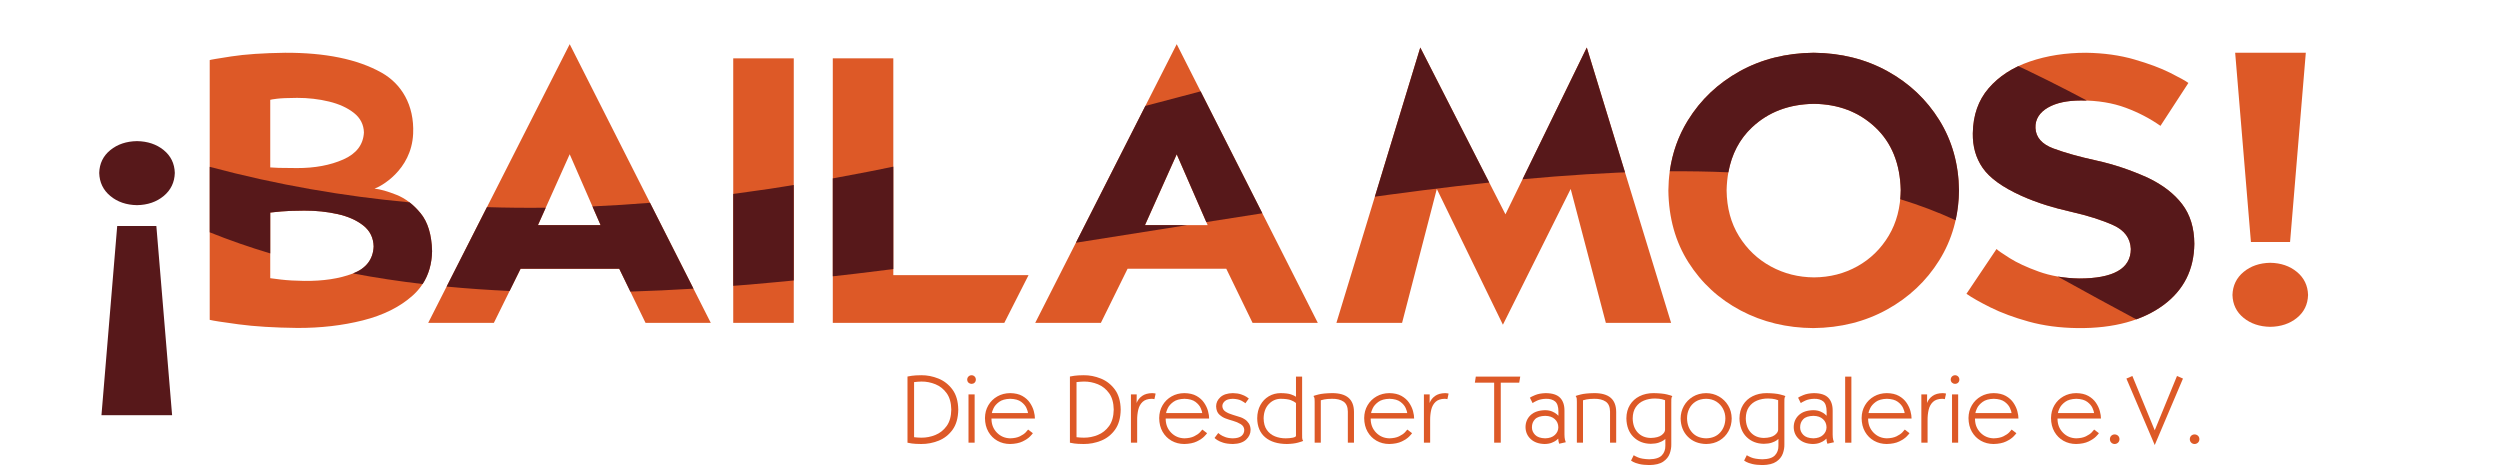 <?xml version="1.0" encoding="UTF-8" standalone="no"?><!DOCTYPE svg PUBLIC "-//W3C//DTD SVG 1.1//EN" "http://www.w3.org/Graphics/SVG/1.1/DTD/svg11.dtd"><svg width="100%" height="100%" viewBox="0 0 93992 17488" version="1.1" xmlns="http://www.w3.org/2000/svg" xmlns:xlink="http://www.w3.org/1999/xlink" xml:space="preserve" xmlns:serif="http://www.serif.com/" style="fill-rule:evenodd;clip-rule:evenodd;stroke-linejoin:round;stroke-miterlimit:2;"><g><path d="M7884.67,12025.3l-0,-9766.06c16.601,-11.502 285.807,-57.4 807.725,-137.804c521.918,-80.295 1197.16,-126.302 2025.72,-137.695c1506.62,-5.209 2719.4,237.955 3628.36,748.697c739.8,415.799 1234.59,1208.33 1186.63,2292.1c-61.523,1392.36 -1256.51,2007.49 -1452.47,2067.06c212.022,21.809 486.328,99.175 822.808,232.096c336.371,132.921 640.19,365.126 911.241,696.506c270.941,331.488 414.388,805.555 430.23,1422.63c-14.757,693.467 -261.177,1252.5 -739.366,1677.19c-478.19,424.696 -1099.72,733.181 -1864.8,925.672c-764.974,192.491 -1585.18,287.109 -2460.39,284.071c-870.117,-9.982 -1606.55,-55.23 -2209.42,-135.85c-602.864,-80.73 -964.951,-136.828 -1086.26,-168.62Zm3279.73,-8345.27c-352.647,2.279 -603.623,13.021 -753.037,32.227c-149.414,19.097 -233.073,32.877 -250.977,41.341l0,2541.01l316.732,16.819c116.536,4.883 345.594,7.378 687.282,7.704c669.597,1.736 1250.65,-106.12 1743.06,-323.785c492.296,-217.556 750.651,-555.663 774.848,-1014.21c-8.029,-298.177 -133.572,-543.402 -376.627,-735.676c-242.947,-192.166 -555.013,-334.636 -936.089,-427.301c-381.077,-92.664 -782.769,-138.671 -1205.19,-138.129Zm270.855,4237.85c-364.908,2.17 -651.041,12.478 -858.506,30.924c-207.465,18.446 -346.354,32.335 -416.341,41.667l-0,2468.97c13.238,4.232 146.05,21.159 398.437,50.781c252.279,29.622 544.488,46.549 876.41,50.781c715.495,7.921 1324.44,-84.093 1826.71,-275.824c502.279,-191.84 764.54,-530.708 786.784,-1016.6c-8.03,-327.583 -137.045,-590.603 -387.153,-789.063c-250.108,-198.567 -572.699,-342.122 -967.882,-430.881c-395.29,-88.758 -814.778,-132.269 -1258.46,-130.75Z" style="fill:#dd5927;"/><path d="M10160.4,9527.66c-776.232,-232.301 -1535.39,-495.943 -2275.77,-793.499l0,-2461.89c2540.68,679.412 5044.84,1108.07 7512.9,1336.06c146.713,113.993 285.757,251.287 417.105,411.871c270.942,331.488 414.388,805.555 430.23,1422.63c-10.111,475.125 -128.969,887.141 -356.609,1236.08c-886.699,-103.968 -1759.07,-235.663 -2615.16,-398.036c495.019,-192.582 753.569,-530.018 775.648,-1012.31c-8.03,-327.583 -137.045,-590.603 -387.153,-789.063c-250.108,-198.567 -572.699,-342.122 -967.882,-430.881c-395.29,-88.758 -814.778,-132.269 -1258.46,-130.75c-364.908,2.17 -651.041,12.478 -858.506,30.924c-207.465,18.446 -346.354,32.335 -416.341,41.667l-0,1537.19Z" style="fill:#57181a;"/><path d="M16099,12138.5l5319.98,-10477.6l5303.93,10477.6l-2452.91,-0l-987.521,-2034.18l-3711.26,-0l-1003.47,2034.18l-2468.75,-0Zm6482.57,-3673.83l-1162.65,-2665.36l-1194.66,2665.36l2357.31,-0Z" style="fill:#dd5927;"/><path d="M22274.4,7760.38c724.38,-31.847 1445.51,-77.672 2163.41,-136.099l1634.4,3228.68c-796.216,48.727 -1587.54,85.917 -2372.87,109.913l-416.811,-858.581l-3711.26,-0l-411.988,835.158c-798.769,-35.936 -1588.49,-90.147 -2367.87,-164.575l1516.71,-2987.14c739.925,23.395 1476.55,30.152 2209.87,21.669l-293.687,655.235l2357.31,-0l-307.204,-704.261Z" style="fill:#57181a;"/><g><path d="M27567.2,2194.02l2275.72,0l0,9944.44l-2275.72,-0l-0,-9944.44Z" style="fill:#dd5927;"/></g><g><g><clipPath id="_clip1"><path d="M27567.2,2193.91l2275.72,-0l-0,9944.44l-2275.72,0l0,-9944.44Z"/></clipPath><g clip-path="url(#_clip1)"><path d="M74608.1,8839.75c-16413.6,-9403.53 -57438.1,13155.7 -74608.2,-5480.25c29682.8,14103 54604.3,-10663.5 75402.7,-1097.98c16909.9,7777.23 31944.5,25334.8 -794.596,6578.23" style="fill:#57181a;fill-rule:nonzero;"/></g></g></g><g><path d="M31310.2,2193.91l0,9944.55l6448.78,-0l910.807,-1793.94l-5083.98,-0l-0,-8150.6l-2275.61,-0" style="fill:#dd5927;fill-rule:nonzero;"/></g><g><g><clipPath id="_clip2"><path d="M31310.2,2193.91l-0,9944.55l6448.78,-0l910.807,-1793.94l-5083.98,-0l-0,-8150.6l-2275.61,-0Z"/></clipPath><g clip-path="url(#_clip2)"><path d="M74608.1,8839.75c-16413.6,-9403.53 -57438.1,13155.7 -74608.2,-5480.25c29682.8,14103 54604.3,-10663.5 75402.7,-1097.98c16909.9,7777.23 31944.5,25334.8 -794.596,6578.23" style="fill:#57181a;fill-rule:nonzero;"/></g></g></g><path d="M38921,12138.5l5319.98,-10477.6l5304.14,10477.6l-2452.91,-0l-987.63,-2034.18l-3711.15,-0l-1003.58,2034.18l-2468.86,-0Zm6482.74,-3673.83l-1162.76,-2665.36l-1194.55,2665.36l2357.31,-0Z" style="fill:#dd5927;"/><path d="M44627,8464.64c-1383.82,220.065 -2777.84,443.308 -4176.51,661.376l2611.4,-5143.11c695.804,-183.057 1388.13,-366.339 2077.01,-548.236l2320.65,4584.14c-698.647,108.214 -1400.95,218.753 -2106.16,330.506l-1112.45,-2550.03l-1194.55,2665.36l1580.62,-0Z" style="fill:#57181a;"/><g><path d="M56600,8057.95l-3201.6,-6270.83l-3153.75,10351.8l2468.86,-0l1306.1,-5034.94l2484.81,5104.6l2548.39,-5104.6l1322.05,5034.94l2453.01,-0l-3169.7,-10351.8l-3058.16,6270.83" style="fill:#dd5927;fill-rule:nonzero;"/></g><g><g><clipPath id="_clip3"><path d="M56599.9,8057.95l-3201.6,-6270.83l-3153.75,10351.8l2468.86,-0l1306.1,-5034.94l2484.81,5104.6l2548.39,-5104.6l1322.05,5034.94l2453.01,-0l-3169.7,-10351.8l-3058.16,6270.83Z"/></clipPath><g clip-path="url(#_clip3)"><path d="M74608.1,8839.75c-16413.6,-9403.53 -57438.1,13155.7 -74608.2,-5480.25c29682.8,14103 54604.3,-10663.5 75402.7,-1097.98c16909.9,7777.23 31944.5,25334.8 -794.596,6578.23" style="fill:#57181a;fill-rule:nonzero;"/></g></g></g><path d="M68188.3,1983.52c1028.86,9.874 1953.34,240.885 2773.65,693.25c820.204,452.257 1470.59,1066.73 1951.5,1843.32c480.903,776.583 726.671,1656.36 737.63,2639.1c-11.393,978.299 -259.548,1855.9 -744.682,2632.81c-485.026,776.909 -1139,1392.36 -1961.81,1846.46c-822.808,454.21 -1746.42,686.306 -2770.94,696.397c-996.636,-7.053 -1904.73,-226.671 -2724.5,-658.962c-819.661,-432.292 -1475.48,-1035.37 -1967.23,-1809.03c-491.753,-773.763 -743.923,-1676.32 -756.51,-2707.68c10.634,-978.406 255.425,-1856.01 734.266,-2632.81c479.058,-776.909 1128.47,-1392.47 1948.35,-1846.57c819.987,-454.102 1746.74,-686.198 2780.27,-696.289Zm-3273.46,5175.67c8.463,658.746 163.736,1232.42 466.037,1720.7c302.3,488.389 701.171,867.621 1196.61,1137.69c495.442,270.073 1037.33,407.118 1625.33,411.132c596.788,-4.448 1140.41,-143.771 1630.64,-417.86c490.343,-274.197 882.378,-656.683 1176.11,-1147.57c293.836,-490.885 444.444,-1063.58 451.931,-1718.21c-23.438,-994.466 -341.905,-1780.27 -955.295,-2357.42c-613.498,-577.04 -1381.29,-871.745 -2303.38,-884.006c-942.491,11.936 -1720.7,307.183 -2334.42,885.742c-613.715,578.558 -931.532,1368.49 -953.558,2369.79Z" style="fill:#dd5927;"/><path d="M64981.2,6478.59c-718.612,-31.61 -1453.53,-43.633 -2203.3,-38.279c96.097,-694.464 323.392,-1332.44 681.84,-1913.93c479.058,-776.909 1128.47,-1392.47 1948.35,-1846.57c819.986,-454.102 1746.74,-686.198 2780.27,-696.289c1028.86,9.874 1953.34,240.885 2773.65,693.25c820.204,452.257 1470.59,1066.73 1951.5,1843.32c480.902,776.583 726.671,1656.36 737.63,2639.1c-4.541,389.898 -46.689,763.802 -126.458,1121.71c-660.724,-305.832 -1355.28,-568.034 -2081.04,-790.584c10.605,-112.429 16.58,-227.506 17.927,-345.233c-23.438,-994.466 -341.905,-1780.27 -955.295,-2357.42c-613.498,-577.04 -1381.29,-871.745 -2303.38,-884.006c-942.491,11.936 -1720.7,307.183 -2334.42,885.742c-467.29,440.522 -763.034,1003.59 -887.278,1689.19Z" style="fill:#57181a;"/><g><path d="M78438.9,1983.52c-775.065,-0.543 -1483.72,109.483 -2126.19,330.186c-642.469,220.595 -1157.44,555.013 -1545.03,1003.15c-387.479,448.242 -586.372,1013.35 -596.571,1695.42c-7.27,487.196 109.483,919.704 370.008,1297.96c260.634,378.255 742.079,726.78 1444.23,1045.36c619.357,281.033 1255.75,464.626 1884.22,607.53c628.364,143.012 1155.06,310.221 1579.86,501.519c424.913,191.406 645.833,490.56 662.868,897.569c-1.41,371.528 -166.015,649.305 -494.14,833.225c-328.016,183.81 -811.415,275.607 -1450.19,275.39c-562.391,-11.393 -1068.14,-97.873 -1517.04,-259.44c-448.784,-161.458 -812.716,-330.078 -1091.69,-505.642c-278.862,-175.564 -444.444,-290.039 -496.961,-343.533l-1130.1,1683.27c205.078,143.88 507.704,315.538 907.986,514.973c400.174,199.328 877.495,376.194 1431.75,530.382c554.361,154.297 1165.04,235.569 1832.36,244.032c1388.78,17.47 2465.93,-299.913 3231.12,-863.823c765.191,-564.019 1153.32,-1332.46 1164.06,-2305.23c-3.255,-597.331 -155.707,-1093.64 -457.465,-1489.15c-301.758,-395.616 -732.747,-727.105 -1292.97,-994.574c-643.989,-289.931 -1287.33,-505.209 -1930.23,-646.051c-642.904,-140.733 -1181.21,-291.558 -1615.34,-452.582c-433.919,-161.024 -659.613,-416.992 -676.866,-767.686c-16.71,-337.565 163.954,-595.16 470.052,-771.81c306.098,-176.54 717.773,-265.408 1235.13,-266.601c645.725,-1.411 1206.81,96.245 1682.94,271.918c476.237,175.673 913.52,403.103 1311.74,682.292l1050.24,-1612.85c-101.237,-75.846 -330.187,-203.016 -686.741,-381.51c-356.553,-178.603 -806.097,-346.246 -1348.63,-502.93c-542.534,-156.792 -1143.34,-240.343 -1802.41,-250.759" style="fill:#dd5927;fill-rule:nonzero;"/></g><g><g><clipPath id="_clip4"><path d="M78438.9,1983.52c-775.065,-0.543 -1483.72,109.483 -2126.19,330.186c-642.47,220.595 -1157.44,555.013 -1545.03,1003.15c-387.478,448.242 -586.372,1013.35 -596.571,1695.42c-7.27,487.196 109.483,919.704 370.008,1297.96c260.634,378.255 742.079,726.78 1444.23,1045.36c619.358,281.033 1255.75,464.626 1884.22,607.53c628.363,143.012 1155.06,310.221 1579.86,501.519c424.913,191.406 645.833,490.56 662.869,897.569c-1.411,371.528 -166.016,649.305 -494.141,833.225c-328.016,183.81 -811.414,275.607 -1450.19,275.39c-562.392,-11.393 -1068.14,-97.873 -1517.04,-259.44c-448.785,-161.458 -812.717,-330.078 -1091.69,-505.642c-278.863,-175.564 -444.445,-290.039 -496.962,-343.533l-1130.1,1683.27c205.078,143.88 507.703,315.538 907.985,514.973c400.174,199.328 877.496,376.194 1431.75,530.382c554.362,154.297 1165.04,235.569 1832.36,244.032c1388.78,17.47 2465.93,-299.913 3231.12,-863.823c765.191,-564.019 1153.32,-1332.46 1164.06,-2305.23c-3.256,-597.331 -155.708,-1093.64 -457.466,-1489.15c-301.757,-395.616 -732.747,-727.105 -1292.97,-994.574c-643.988,-289.931 -1287.33,-505.209 -1930.23,-646.051c-642.903,-140.733 -1181.21,-291.558 -1615.34,-452.582c-433.919,-161.024 -659.614,-416.992 -676.866,-767.686c-16.71,-337.565 163.954,-595.16 470.052,-771.81c306.098,-176.54 717.773,-265.408 1235.13,-266.601c645.724,-1.411 1206.81,96.245 1682.94,271.918c476.236,175.673 913.519,403.103 1311.74,682.292l1050.24,-1612.85c-101.237,-75.846 -330.187,-203.016 -686.74,-381.51c-356.554,-178.603 -806.098,-346.246 -1348.63,-502.93c-542.534,-156.792 -1143.34,-240.343 -1802.41,-250.759Z"/></clipPath><g clip-path="url(#_clip4)"><path d="M74608.1,8839.75c-16413.6,-9403.53 -57438.1,13155.7 -74608.2,-5480.25c29682.8,14103 54604.3,-10663.5 75402.7,-1097.98c16909.9,7777.23 31944.5,25334.8 -794.596,6578.23" style="fill:#57181a;fill-rule:nonzero;"/></g></g></g><g><path d="M84035.2,1983l592.331,7114.6l1471.66,0.077l591.967,-7114.77l-2655.96,0.092" style="fill:#dd5927;fill-rule:nonzero;"/></g><g><path d="M83933.7,11090.9c10.634,355.252 150.174,641.927 418.837,860.026c268.663,218.207 602.756,330.295 1002.39,336.588c399.631,-6.293 733.724,-118.381 1002.28,-336.588c268.555,-218.099 408.095,-504.774 418.62,-860.026c-10.525,-355.686 -150.065,-644.748 -418.62,-867.079c-268.554,-222.222 -602.647,-336.805 -1002.28,-343.641c-399.631,6.836 -733.724,121.419 -1002.39,343.641c-268.663,222.331 -408.203,511.393 -418.837,867.079" style="fill:#dd5927;fill-rule:nonzero;"/></g><g><path d="M6470.61,15610.4l-592.233,-7114.72l-1471.65,0.009l-591.967,7114.75l2655.85,-0.043" style="fill:#57181a;fill-rule:nonzero;"/></g><g><path d="M6572.21,6502.4c-10.633,-355.251 -150.282,-641.818 -418.945,-859.917c-268.554,-218.207 -602.756,-330.295 -1002.39,-336.588c-399.522,6.293 -733.615,118.381 -1002.17,336.588c-268.555,218.099 -408.095,504.666 -418.62,859.917c10.525,355.903 150.065,644.857 418.62,867.187c268.554,222.222 602.647,336.806 1002.17,343.642c399.631,-6.836 733.833,-121.42 1002.39,-343.642c268.663,-222.33 408.312,-511.284 418.945,-867.187" style="fill:#57181a;fill-rule:nonzero;"/></g><g><path d="M34636.8,16692.9c222.439,1.736 439.236,-39.388 650.39,-123.372c211.155,-83.876 386.176,-220.703 524.957,-410.59c138.672,-189.887 210.612,-442.817 215.711,-758.897c-5.425,-313.911 -78.559,-565.864 -219.509,-755.751c-140.95,-189.996 -316.84,-327.365 -527.886,-412.218c-211.046,-84.852 -424.479,-126.519 -640.191,-124.891c-154.622,1.302 -273.654,8.246 -356.879,20.508c-83.225,12.369 -138.129,21.809 -164.93,28.428l-0,2487.85c30.49,8.138 84.96,18.012 163.194,29.731c78.233,11.61 196.614,18.012 355.143,19.205Zm1128.69,-1292.86c-4.232,256.835 -62.392,462.781 -174.696,617.838c-112.414,154.948 -253.798,266.818 -424.045,335.829c-170.356,68.902 -344.727,102.647 -523.004,101.345c-47.2,-0.108 -93.858,-1.627 -139.756,-4.774c-45.899,-3.147 -91.58,-7.379 -137.153,-12.804l-0,-2071.4c47.2,-5.534 93.858,-10.308 140.191,-14.431c46.332,-4.232 93.099,-6.402 140.299,-6.619c179.362,-1.302 353.841,32.769 523.546,102.105c169.705,69.444 310.221,181.64 421.549,336.697c111.328,154.948 168.945,360.46 173.069,616.211" style="fill:#dd5927;"/></g><g><path d="M36412.5,14828.8l0,1815.1l230.903,0l-0,-1815.1l-230.903,-0Zm-49.045,-557.075c1.628,49.479 18.555,88.65 50.781,117.188c32.227,28.537 70.204,43.185 113.716,43.728c43.511,-0.543 80.729,-15.191 111.979,-43.728c31.141,-28.538 47.526,-67.709 48.936,-117.188c-1.085,-48.285 -17.035,-87.456 -47.634,-117.73c-30.599,-30.273 -68.251,-45.79 -113.281,-46.766c-45.139,0.976 -83.442,16.493 -115.018,46.766c-31.575,30.274 -48.068,69.445 -49.479,117.73" style="fill:#dd5927;"/></g><g><path d="M37977.3,14780.1c-177.192,1.519 -336.697,42.318 -478.841,122.721c-142.036,80.187 -254.774,190.647 -338.542,331.272c-83.659,140.625 -126.41,302.192 -128.363,484.7c1.953,197.483 44.704,368.924 128.363,514.323c83.551,145.508 196.072,258.246 337.565,338.216c141.602,79.97 300.347,120.551 476.346,121.636c192.057,-4.232 349.609,-36.241 472.547,-95.92c123.047,-59.787 215.603,-121.853 277.886,-186.198c62.283,-64.453 98.199,-105.794 108.073,-124.132l-178.711,-136.718c-11.067,18.446 -41.449,53.711 -91.254,105.794c-49.696,52.083 -122.504,101.562 -218.207,148.546c-95.595,46.983 -217.882,72.048 -366.862,75.304c-196.289,-5.317 -360.894,-75.304 -493.707,-209.961c-132.704,-134.657 -201.822,-301.866 -207.139,-501.845l-0,-31.575l1633.03,-0c0.868,-79.536 -12.913,-172.635 -41.667,-279.297c-28.754,-106.662 -77.8,-211.48 -147.135,-314.344c-69.336,-102.865 -164.605,-188.26 -285.699,-256.511c-121.202,-68.142 -273.763,-103.515 -457.682,-106.011Zm672.851,749.891l-1359.7,0c2.93,-38.628 24.414,-100.152 64.562,-184.353c40.039,-84.201 109.592,-162.869 208.55,-235.785c98.958,-72.917 237.956,-111.763 417.209,-116.428c180.121,4.557 317.925,42.86 413.411,114.908c95.486,72.049 161.35,150.066 197.7,234.158c36.241,84.202 55.664,146.593 58.268,187.5" style="fill:#dd5927;"/></g><g><path d="M40743.7,16692.9c222.33,1.736 439.236,-39.388 650.39,-123.372c211.263,-83.876 386.176,-220.703 524.956,-410.59c138.781,-189.887 210.612,-442.817 215.712,-758.897c-5.425,-313.911 -78.667,-565.864 -219.509,-755.751c-140.951,-189.996 -316.84,-327.365 -527.886,-412.218c-211.046,-84.852 -424.371,-126.519 -640.191,-124.891c-154.731,1.302 -273.654,8.246 -356.879,20.508c-83.225,12.369 -138.13,21.809 -164.822,28.428l-0,2487.85c30.49,8.138 84.744,18.012 163.086,29.731c78.233,11.61 196.614,18.012 355.143,19.205Zm1128.69,-1292.86c-4.123,256.835 -62.391,462.781 -174.696,617.838c-112.304,154.948 -253.689,266.818 -424.045,335.829c-170.355,68.902 -344.726,102.647 -523.003,101.345c-47.2,-0.108 -93.858,-1.627 -139.757,-4.774c-45.898,-3.147 -91.58,-7.379 -137.152,-12.804l-0,-2071.4c47.2,-5.534 93.967,-10.308 140.19,-14.431c46.333,-4.232 93.099,-6.402 140.191,-6.619c179.362,-1.302 353.95,32.769 523.655,102.105c169.813,69.444 310.221,181.64 421.549,336.697c111.328,154.948 169.054,360.46 173.068,616.211" style="fill:#dd5927;"/></g><g><path d="M42519.5,14829l0,1814.89l234.267,0l-0,-840.82c-1.628,-142.361 11.827,-274.739 40.69,-396.918c28.754,-122.07 83.008,-220.92 162.869,-296.332c79.752,-75.413 195.312,-114.258 346.679,-116.428c15.842,0.108 32.227,1.519 48.937,4.34c16.819,2.713 33.203,5.968 49.154,9.657l45.572,-209.852c-9.006,-2.279 -24.305,-5.643 -46.006,-10.091c-21.702,-4.449 -48.503,-6.945 -80.187,-7.379c-158.746,2.279 -286.241,37.869 -382.378,106.662c-96.137,68.794 -164.931,156.901 -206.272,264.323l3.472,-322.048l-216.797,-0" style="fill:#dd5927;fill-rule:nonzero;"/></g><g><path d="M44527.3,14780.1c-177.083,1.519 -336.697,42.318 -478.732,122.721c-142.036,80.187 -254.883,190.647 -338.542,331.272c-83.658,140.625 -126.41,302.192 -128.472,484.7c2.062,197.483 44.814,368.924 128.364,514.323c83.55,145.508 196.072,258.246 337.565,338.216c141.601,79.97 300.347,120.551 476.345,121.636c192.057,-4.232 349.609,-36.241 472.548,-95.92c123.047,-59.787 215.603,-121.853 277.886,-186.198c62.283,-64.453 98.307,-105.794 108.181,-124.132l-178.711,-136.718c-11.176,18.446 -41.558,53.711 -91.362,105.794c-49.697,52.083 -122.396,101.562 -218.099,148.546c-95.703,46.983 -217.991,72.048 -366.971,75.304c-196.289,-5.317 -360.785,-75.304 -493.598,-209.961c-132.812,-134.657 -201.822,-301.866 -207.139,-501.845l-0,-31.575l1632.92,-0c0.977,-79.536 -12.912,-172.635 -41.666,-279.297c-28.646,-106.662 -77.691,-211.48 -147.136,-314.344c-69.336,-102.865 -164.605,-188.26 -285.699,-256.511c-121.202,-68.142 -273.762,-103.515 -457.682,-106.011Zm672.852,749.891l-1359.59,0c2.821,-38.628 24.306,-100.152 64.453,-184.353c40.148,-84.201 109.701,-162.869 208.551,-235.785c98.958,-72.917 238.064,-111.763 417.317,-116.428c180.122,4.557 317.925,42.86 413.411,114.908c95.486,72.049 161.35,150.066 197.591,234.158c36.35,84.202 55.773,146.593 58.269,187.5" style="fill:#dd5927;"/></g><g><path d="M46349.3,14780.1c-205.621,4.666 -361.437,55.556 -467.448,152.669c-105.903,97.005 -159.18,211.914 -159.722,344.51c5.534,139.323 46.224,242.838 122.07,310.655c75.846,67.925 154.297,116.211 235.026,145.074c75.955,28.754 168.294,58.485 276.909,89.084c108.507,30.599 205.187,71.723 290.039,123.264c84.853,51.649 129.666,123.481 134.332,215.277c1.085,91.472 -32.661,167.101 -101.237,226.563c-68.685,59.462 -178.602,90.278 -329.969,92.448c-110.135,-2.062 -204.644,-17.795 -283.529,-47.092c-78.993,-29.406 -140.733,-59.896 -185.33,-91.58c-44.596,-31.684 -70.638,-52.083 -77.799,-61.09l-139.974,185.764c15.733,17.144 49.913,43.512 102.647,79.102c52.735,35.699 127.496,68.793 224.176,99.392c96.679,30.599 218.967,46.875 366.753,48.828c217.773,-5.317 382.487,-60.33 494.14,-164.93c111.546,-104.709 167.535,-227.105 167.969,-367.405c-2.279,-97.656 -24.631,-178.493 -67.166,-242.513c-42.426,-64.019 -91.797,-114.257 -148.003,-150.607c-56.207,-36.35 -105.794,-61.849 -148.98,-76.606c-93.533,-32.118 -193.793,-63.585 -300.781,-94.184c-106.988,-30.707 -199.002,-70.638 -275.933,-120.009c-77.04,-49.37 -117.296,-118.164 -120.985,-206.38c-1.303,-66.731 28.537,-128.689 89.843,-185.872c61.307,-57.075 162.218,-87.457 302.952,-91.037c141.927,5.425 252.387,30.382 331.271,74.869c78.885,44.488 126.194,75.63 141.927,93.316l129.34,-178.711c-10.525,-10.199 -40.039,-31.358 -88.324,-63.476c-48.503,-32.118 -115.56,-62.826 -201.389,-92.231c-85.829,-29.405 -190.104,-45.139 -312.825,-47.092" style="fill:#dd5927;fill-rule:nonzero;"/></g><g><path d="M48724.8,14159.7l-0,756.619c-43.186,-30.057 -106.662,-59.896 -190.647,-89.084c-83.876,-29.297 -213.216,-45.031 -387.803,-47.201c-163.086,1.085 -310.873,40.473 -442.926,118.273c-132.161,77.691 -237.521,187.174 -315.972,328.45c-78.45,141.167 -118.489,307.617 -120.442,499.132c3.363,310.221 103.407,548.502 299.804,714.843c196.615,166.341 469.184,250.434 817.925,252.17c169.38,-3.906 309.028,-21.376 419.054,-52.409c110.134,-31.141 173.502,-52.083 190.43,-63.042c-12.696,-24.523 -21.702,-42.969 -27.236,-55.556c-5.425,-12.478 -8.789,-32.552 -9.982,-60.329c-1.085,-27.67 -1.628,-76.606 -1.411,-146.702l0,-2155.16l-230.794,0Zm-0,2228.73c-5.1,29.839 -47.526,52.517 -127.062,67.925c-79.644,15.408 -165.907,23.112 -258.572,23.221c-143.771,0.759 -278.428,-23.872 -403.862,-73.894c-125.543,-50.021 -227.431,-130.533 -305.881,-241.319c-78.234,-110.785 -118.707,-256.944 -121.094,-438.476c5.534,-225.261 69.878,-402.995 193.251,-533.203c123.372,-130.208 272.786,-196.723 448.35,-199.327c173.937,1.953 301.758,18.988 383.355,51.215c81.597,32.226 145.399,67.708 191.515,106.445l-0,1237.41" style="fill:#dd5927;"/></g><g><path d="M50905.5,15494.6c0.326,-239.8 -67.708,-418.945 -203.884,-537.326c-136.393,-118.381 -342.773,-177.517 -619.466,-177.192c-225.911,4.015 -397.027,21.267 -513.238,51.541c-116.319,30.273 -178.711,49.262 -187.283,56.857c11.502,20.291 20.725,36.35 27.344,48.069c6.619,11.61 11.393,29.731 14.106,54.253c2.821,24.632 4.123,66.298 4.015,125.217l-0,1527.89l230.903,0l-0,-1594.51c15.733,-6.944 58.81,-17.578 129.231,-31.901c70.53,-14.431 168.837,-22.461 294.922,-24.088c178.06,-2.496 320.638,32.226 427.734,104.275c107.097,71.94 162.001,196.18 164.714,372.395l-0,1173.83l230.902,0l0,-1149.31" style="fill:#dd5927;fill-rule:nonzero;"/></g><g><path d="M52234.6,14780.1c-177.192,1.519 -336.806,42.318 -478.841,122.721c-142.036,80.187 -254.883,190.647 -338.542,331.272c-83.658,140.625 -126.41,302.192 -128.363,484.7c1.953,197.483 44.705,368.924 128.255,514.323c83.55,145.508 196.072,258.246 337.673,338.216c141.493,79.97 300.239,120.551 476.237,121.636c192.057,-4.232 349.609,-36.241 472.656,-95.92c122.938,-59.787 215.495,-121.853 277.778,-186.198c62.283,-64.453 98.307,-105.794 108.181,-124.132l-178.711,-136.718c-11.067,18.446 -41.449,53.711 -91.254,105.794c-49.696,52.083 -122.504,101.562 -218.099,148.546c-95.811,46.983 -218.099,72.048 -366.97,75.304c-196.289,-5.317 -360.894,-75.304 -493.707,-209.961c-132.812,-134.657 -201.822,-301.866 -207.139,-501.845l-0,-31.575l1632.92,-0c0.977,-79.536 -12.912,-172.635 -41.667,-279.297c-28.645,-106.662 -77.69,-211.48 -147.026,-314.344c-69.445,-102.865 -164.714,-188.26 -285.808,-256.511c-121.093,-68.142 -273.654,-103.515 -457.573,-106.011Zm672.851,749.891l-1359.7,0c2.821,-38.628 24.414,-100.152 64.453,-184.353c40.148,-84.201 109.701,-162.869 208.659,-235.785c98.85,-72.917 237.956,-111.763 417.209,-116.428c180.121,4.557 317.925,42.86 413.411,114.908c95.486,72.049 161.35,150.066 197.7,234.158c36.241,84.202 55.664,146.593 58.268,187.5" style="fill:#dd5927;"/></g><g><path d="M53534.4,14829l-0,1814.89l234.483,0l0,-840.82c-1.736,-142.361 11.827,-274.739 40.582,-396.918c28.754,-122.07 83.116,-220.92 162.868,-296.332c79.753,-75.413 195.313,-114.258 346.68,-116.428c15.951,0.108 32.335,1.519 49.045,4.34c16.819,2.713 33.095,5.968 49.045,9.657l45.573,-209.852c-9.006,-2.279 -24.305,-5.643 -46.007,-10.091c-21.701,-4.449 -48.394,-6.945 -80.186,-7.379c-158.746,2.279 -286.133,37.869 -382.379,106.662c-96.137,68.794 -164.822,156.901 -206.271,264.323l3.58,-322.048l-217.013,-0" style="fill:#dd5927;fill-rule:nonzero;"/></g><g><path d="M55485.2,14159.7l-35.048,227.322l725.369,0l-0,2256.84l248.48,0l0,-2256.84l693.794,0l38.519,-227.322l-1671.11,0" style="fill:#dd5927;fill-rule:nonzero;"/></g><g><path d="M57620.5,15154.7c24.306,-20.616 80.078,-51.432 167.427,-92.556c87.348,-41.124 197.482,-64.128 330.403,-68.793c147.027,-3.581 262.261,28.862 345.812,97.33c83.441,68.36 125.976,193.685 127.495,376.085l0,164.388c-5.968,-8.138 -28.429,-28.863 -67.383,-62.174c-38.954,-33.42 -94.184,-65.755 -165.581,-97.222c-71.289,-31.359 -158.42,-48.177 -261.285,-50.456c-239.583,4.123 -422.96,65.755 -550.238,184.679c-127.17,118.815 -191.298,269.856 -192.492,452.799c2.93,182.943 68.794,333.333 197.809,451.172c129.014,117.947 303.602,178.819 523.762,182.942c104.167,-2.061 192.817,-17.795 265.842,-47.2c73.134,-29.297 129.992,-60.113 170.682,-92.123c40.907,-32.118 64.778,-53.276 71.831,-63.476c2.821,36.784 5.968,68.902 9.657,96.137c3.581,27.235 12.045,59.353 25.391,96.137l248.372,-55.881c-9.657,-19.206 -20.074,-52.517 -31.033,-100.152c-11.067,-47.634 -17.035,-110.026 -18.012,-187.066l0,-893.554c2.279,-211.806 -52.083,-375.434 -163.194,-490.668c-111.111,-115.235 -292.535,-173.611 -544.379,-175.022c-157.986,4.883 -289.063,29.08 -393.555,72.483c-104.384,43.402 -170.681,76.389 -198.785,98.849l101.454,203.342Zm-24.522,911.133c-1.628,-120.768 36.675,-222.005 115.234,-303.711c78.559,-81.706 207.248,-124.24 386.176,-127.496c152.344,2.605 271.81,43.837 358.398,123.59c86.698,79.752 130.751,182.291 132.379,307.617c-1.085,110.785 -44.488,206.489 -130.208,287.109c-85.612,80.512 -207.032,122.721 -364.15,126.628c-174.153,-4.775 -300.889,-48.72 -380.425,-131.945c-79.427,-83.224 -118.489,-177.083 -117.404,-281.792" style="fill:#dd5927;"/></g><g><path d="M60763.3,15494.6c0.325,-239.8 -67.708,-418.945 -203.993,-537.326c-136.176,-118.381 -342.773,-177.517 -619.358,-177.192c-225.911,4.015 -397.026,21.267 -513.346,51.541c-116.211,30.273 -178.602,49.262 -187.283,56.857c11.611,20.291 20.725,36.35 27.453,48.069c6.619,11.61 11.393,29.731 14.106,54.253c2.821,24.632 4.123,66.298 4.014,125.217l0,1527.89l230.903,0l0,-1594.51c15.734,-6.944 58.702,-17.578 129.232,-31.901c70.421,-14.431 168.836,-22.461 294.921,-24.088c178.06,-2.496 320.638,32.226 427.735,104.275c106.988,71.94 162.001,196.18 164.713,372.395l0,1173.83l230.903,0l-0,-1149.31" style="fill:#dd5927;fill-rule:nonzero;"/></g><g><path d="M62008.5,17484.9c228.624,-3.581 402.886,-46.332 522.678,-128.364c119.9,-81.922 201.171,-182.074 243.923,-300.347c42.752,-118.272 62.826,-233.506 60.222,-345.703l-0,-1555.88c-0.326,-71.289 0.108,-121.094 1.41,-149.197c1.085,-27.995 4.449,-48.177 9.983,-60.33c5.425,-12.044 14.431,-29.839 27.018,-53.168c-18.663,-12.37 -86.263,-33.203 -202.582,-62.5c-116.32,-29.406 -284.614,-45.79 -504.883,-49.371c-196.94,0.868 -371.745,39.497 -524.631,115.994c-152.778,76.497 -273.003,185.547 -360.785,327.04c-87.782,141.601 -132.487,310.33 -134.223,506.401c5.751,295.899 93.967,528.538 264.431,697.7c170.464,169.271 388.238,255.425 653.537,258.68c120.009,-1.953 219.509,-16.601 298.286,-43.945c78.776,-27.452 138.563,-55.556 179.144,-84.527c40.69,-28.863 63.802,-46.658 69.445,-53.385l-0,252.061c3.255,145.617 -40.256,266.385 -130.642,362.522c-90.387,96.028 -247.83,145.833 -472.331,149.522c-190.647,-5.859 -334.31,-30.165 -430.772,-73.242c-96.463,-43.077 -148.004,-70.095 -154.731,-81.163l-101.454,203.342c5.208,6.402 32.443,23.003 81.488,49.696c49.046,26.693 123.156,52.626 222.44,77.691c99.283,25.174 226.996,38.629 383.029,40.473Zm56.098,-1019.31c-204.752,-3.255 -368.489,-71.18 -491.319,-203.776c-122.722,-132.595 -185.656,-310.004 -188.802,-532.335c2.061,-173.719 41.232,-315.538 117.513,-425.781c76.28,-110.134 177.517,-191.189 303.711,-243.381c126.085,-52.083 264.973,-77.908 416.666,-77.474c109.484,1.954 197.157,11.177 262.804,27.561c65.755,16.493 104.275,28.212 115.777,35.482l-0,1107.75c0.651,71.18 -42.752,139.865 -130.209,205.838c-87.456,66.08 -222.764,101.453 -406.141,106.119" style="fill:#dd5927;"/></g><g><path d="M64146.3,14780.1c-189.562,2.279 -356.12,46.984 -499.783,134.115c-143.554,87.022 -255.859,202.256 -336.805,345.811c-80.838,143.555 -122.071,301.215 -123.481,472.982c5.208,280.707 95.594,509.548 271.05,686.414c175.456,176.758 405.165,267.904 689.019,273.546c192.708,-2.278 360.894,-46.766 504.34,-133.572c143.446,-86.805 254.883,-202.474 334.418,-346.896c79.536,-144.531 119.9,-304.362 121.094,-479.492c-2.17,-182.834 -46.441,-345.595 -132.812,-488.498c-86.372,-142.904 -201.715,-255.643 -346.029,-338.108c-144.531,-82.574 -304.796,-124.674 -481.011,-126.302Zm-718.641,945.855c0.325,-132.596 28.103,-254.123 83.442,-364.366c55.338,-110.352 136.393,-198.785 243.164,-265.517c106.77,-66.623 237.413,-100.911 392.035,-102.647c148.98,2.061 277.344,37.543 384.982,106.553c107.639,68.902 190.539,158.746 248.807,269.423c58.159,110.569 87.565,229.492 88.216,356.554c-2.279,213.975 -66.949,391.71 -194.119,533.311c-127.062,141.602 -303.06,215.061 -527.886,220.378c-223.199,-4.666 -398.22,-76.823 -524.956,-216.472c-126.845,-139.648 -191.407,-318.684 -193.685,-537.217" style="fill:#dd5927;"/></g><g><path d="M66260.2,17484.9c228.624,-3.581 402.886,-46.332 522.786,-128.364c119.792,-81.922 201.064,-182.074 243.815,-300.347c42.752,-118.272 62.826,-233.506 60.113,-345.703l0,-1555.88c-0.217,-71.289 0.326,-121.094 1.519,-149.197c1.194,-27.995 4.449,-48.177 9.983,-60.33c5.425,-12.044 14.54,-29.839 27.127,-53.168c-18.772,-12.37 -86.263,-33.203 -202.691,-62.5c-116.211,-29.406 -284.614,-45.79 -504.883,-49.371c-196.94,0.868 -371.745,39.497 -524.522,115.994c-152.778,76.497 -273.112,185.547 -360.894,327.04c-87.674,141.601 -132.487,310.33 -134.223,506.401c5.859,295.899 93.967,528.538 264.431,697.7c170.464,169.271 388.346,255.425 653.537,258.68c120.117,-1.953 219.509,-16.601 298.394,-43.945c78.776,-27.452 138.455,-55.556 179.145,-84.527c40.581,-28.863 63.693,-46.658 69.227,-53.385l0,252.061c3.364,145.617 -40.039,266.385 -130.425,362.522c-90.495,96.028 -247.938,145.833 -472.439,149.522c-190.755,-5.859 -334.31,-30.165 -430.772,-73.242c-96.463,-43.077 -148.004,-70.095 -154.623,-81.163l-101.562,203.342c5.317,6.402 32.443,23.003 81.488,49.696c49.046,26.693 123.264,52.626 222.548,77.691c99.284,25.174 226.888,38.629 382.921,40.473Zm56.098,-1019.31c-204.752,-3.255 -368.381,-71.18 -491.211,-203.776c-122.83,-132.595 -185.764,-310.004 -188.91,-532.335c2.061,-173.719 41.232,-315.538 117.513,-425.781c76.389,-110.134 177.517,-191.189 303.711,-243.381c126.193,-52.083 265.082,-77.908 416.558,-77.474c109.7,1.954 197.265,11.177 263.02,27.561c65.647,16.493 104.275,28.212 115.669,35.482l-0,1107.75c0.651,71.18 -42.752,139.865 -130.1,205.838c-87.457,66.08 -222.873,101.453 -406.25,106.119" style="fill:#dd5927;"/></g><g><path d="M67703.9,15154.7c24.305,-20.616 80.078,-51.432 167.426,-92.556c87.348,-41.124 197.591,-64.128 330.404,-68.793c147.135,-3.581 262.261,28.862 345.703,97.33c83.55,68.36 126.085,193.685 127.604,376.085l-0,164.388c-5.86,-8.138 -28.321,-28.863 -67.383,-62.174c-39.063,-33.42 -94.184,-65.755 -165.582,-97.222c-71.289,-31.359 -158.42,-48.177 -261.284,-50.456c-239.583,4.123 -422.96,65.755 -550.239,184.679c-127.17,118.815 -191.406,269.856 -192.491,452.799c2.821,182.943 68.793,333.333 197.808,451.172c128.906,117.947 303.602,178.819 523.871,182.942c104.059,-2.061 192.709,-17.795 265.734,-47.2c73.133,-29.297 129.991,-60.113 170.79,-92.123c40.69,-32.118 64.67,-53.276 71.723,-63.476c2.821,36.784 5.968,68.902 9.657,96.137c3.581,27.235 12.153,59.353 25.282,96.137l248.481,-55.881c-9.657,-19.206 -20.074,-52.517 -31.142,-100.152c-10.959,-47.634 -16.927,-110.026 -17.903,-187.066l-0,-893.554c2.278,-211.806 -52.084,-375.434 -163.195,-490.668c-111.111,-115.235 -292.534,-173.611 -544.379,-175.022c-157.986,4.883 -289.171,29.08 -393.554,72.483c-104.384,43.402 -170.682,76.389 -198.785,98.849l101.454,203.342Zm-24.523,911.133c-1.627,-120.768 36.784,-222.005 115.343,-303.711c78.451,-81.706 207.14,-124.24 386.068,-127.496c152.235,2.605 271.701,43.837 358.398,123.59c86.589,79.752 130.751,182.291 132.378,307.617c-1.193,110.785 -44.487,206.489 -130.208,287.109c-85.612,80.512 -207.031,122.721 -364.149,126.628c-174.154,-4.775 -300.89,-48.72 -380.317,-131.945c-79.535,-83.224 -118.706,-177.083 -117.513,-281.792" style="fill:#dd5927;"/></g><g><path d="M69371.8,14159.7l234.374,0l0,2484.16l-234.374,0l-0,-2484.16Z" style="fill:#dd5927;"/></g><g><path d="M70936.5,14780.1c-177.084,1.519 -336.697,42.318 -478.841,122.721c-141.927,80.187 -254.883,190.647 -338.433,331.272c-83.659,140.625 -126.519,302.192 -128.364,484.7c1.953,197.483 44.596,368.924 128.147,514.323c83.658,145.508 196.072,258.246 337.673,338.216c141.493,79.97 300.347,120.551 476.345,121.636c192.058,-4.232 349.61,-36.241 472.548,-95.92c122.938,-59.787 215.603,-121.853 277.886,-186.198c62.175,-64.453 98.307,-105.794 108.073,-124.132l-178.602,-136.718c-11.177,18.446 -41.559,53.711 -91.255,105.794c-49.804,52.083 -122.504,101.562 -218.207,148.546c-95.703,46.983 -217.99,72.048 -366.97,75.304c-196.289,-5.317 -360.894,-75.304 -493.598,-209.961c-132.813,-134.657 -201.932,-301.866 -207.248,-501.845l-0,-31.575l1633.03,-0c0.868,-79.536 -13.02,-172.635 -41.666,-279.297c-28.646,-106.662 -77.8,-211.48 -147.136,-314.344c-69.336,-102.865 -164.605,-188.26 -285.807,-256.511c-121.093,-68.142 -273.654,-103.515 -457.573,-106.011Zm672.851,749.891l-1359.59,0c2.822,-38.628 24.306,-100.152 64.454,-184.353c40.147,-84.201 109.7,-162.869 208.55,-235.785c98.958,-72.917 238.064,-111.763 417.209,-116.428c180.121,4.557 318.034,42.86 413.411,114.908c95.486,72.049 161.458,150.066 197.7,234.158c36.35,84.202 55.664,146.593 58.268,187.5" style="fill:#dd5927;"/></g><g><path d="M72236.5,14829l0,1814.89l234.375,0l0,-840.82c-1.736,-142.361 11.827,-274.739 40.582,-396.918c28.862,-122.07 83.116,-220.92 162.868,-296.332c79.862,-75.413 195.421,-114.258 346.68,-116.428c15.951,0.108 32.335,1.519 49.154,4.34c16.71,2.713 33.094,5.968 49.045,9.657l45.464,-209.852c-8.897,-2.279 -24.197,-5.643 -46.007,-10.091c-21.593,-4.449 -48.285,-6.945 -80.078,-7.379c-158.854,2.279 -286.241,37.869 -382.378,106.662c-96.137,68.794 -165.039,156.901 -206.272,264.323l3.472,-322.048l-216.905,-0" style="fill:#dd5927;fill-rule:nonzero;"/></g><g><path d="M73389.7,14828.8l-0,1815.1l230.902,0l0,-1815.1l-230.902,-0Zm-49.046,-557.075c1.628,49.479 18.555,88.65 50.782,117.188c32.226,28.537 70.204,43.185 113.715,43.728c43.403,-0.543 80.729,-15.191 111.979,-43.728c31.141,-28.538 47.526,-67.709 48.937,-117.188c-1.194,-48.285 -17.036,-87.456 -47.635,-117.73c-30.599,-30.273 -68.359,-45.79 -113.281,-46.766c-45.139,0.976 -83.442,16.493 -115.017,46.766c-31.576,30.274 -48.069,69.445 -49.48,117.73" style="fill:#dd5927;"/></g><g><path d="M74954.6,14780.1c-177.192,1.519 -336.805,42.318 -478.841,122.721c-142.035,80.187 -254.883,190.647 -338.541,331.272c-83.551,140.625 -126.411,302.192 -128.364,484.7c1.953,197.483 44.705,368.924 128.255,514.323c83.55,145.508 196.072,258.246 337.565,338.216c141.602,79.97 300.456,120.551 476.454,121.636c192.057,-4.232 349.501,-36.241 472.547,-95.92c122.939,-59.787 215.604,-121.853 277.887,-186.198c62.174,-64.453 98.198,-105.794 108.072,-124.132l-178.71,-136.718c-11.068,18.446 -41.559,53.711 -91.255,105.794c-49.696,52.083 -122.395,101.562 -218.207,148.546c-95.703,46.983 -217.882,72.048 -366.862,75.304c-196.289,-5.317 -360.894,-75.304 -493.706,-209.961c-132.813,-134.657 -201.823,-301.866 -207.14,-501.845l0,-31.575l1633.03,-0c0.868,-79.536 -13.021,-172.635 -41.775,-279.297c-28.646,-106.662 -77.691,-211.48 -147.136,-314.344c-69.336,-102.865 -164.605,-188.26 -285.698,-256.511c-121.094,-68.142 -273.655,-103.515 -457.574,-106.011Zm672.851,749.891l-1359.7,0c2.93,-38.628 24.414,-100.152 64.453,-184.353c40.148,-84.201 109.701,-162.869 208.659,-235.785c98.85,-72.917 237.956,-111.763 417.209,-116.428c180.122,4.557 317.926,42.86 413.412,114.908c95.486,72.049 161.349,150.066 197.591,234.158c36.349,84.202 55.772,146.593 58.376,187.5" style="fill:#dd5927;"/></g><g><path d="M78057.2,14780.1c-177.191,1.519 -336.697,42.318 -478.841,122.721c-142.035,80.187 -254.882,190.647 -338.541,331.272c-83.551,140.625 -126.302,302.192 -128.364,484.7c2.062,197.483 44.705,368.924 128.255,514.323c83.551,145.508 196.072,258.246 337.674,338.216c141.601,79.97 300.347,120.551 476.345,121.636c192.057,-4.232 349.609,-36.241 472.548,-95.92c122.938,-59.787 215.603,-121.853 277.886,-186.198c62.283,-64.453 98.199,-105.794 108.073,-124.132l-178.711,-136.718c-11.068,18.446 -41.45,53.711 -91.254,105.794c-49.697,52.083 -122.396,101.562 -218.208,148.546c-95.594,46.983 -217.882,72.048 -366.862,75.304c-196.289,-5.317 -360.894,-75.304 -493.706,-209.961c-132.704,-134.657 -201.823,-301.866 -207.14,-501.845l0,-31.575l1633.03,-0c0.868,-79.536 -13.021,-172.635 -41.667,-279.297c-28.754,-106.662 -77.799,-211.48 -147.135,-314.344c-69.336,-102.865 -164.605,-188.26 -285.699,-256.511c-121.202,-68.142 -273.763,-103.515 -457.682,-106.011Zm672.852,749.891l-1359.7,0c2.929,-38.628 24.414,-100.152 64.561,-184.353c40.039,-84.201 109.592,-162.869 208.442,-235.785c99.067,-72.917 238.173,-111.763 417.318,-116.428c180.121,4.557 317.925,42.86 413.411,114.908c95.486,72.049 161.35,150.066 197.699,234.158c36.242,84.202 55.664,146.593 58.269,187.5" style="fill:#dd5927;"/></g><g><path d="M79325.5,16511c1.519,55.013 19.531,98.958 53.82,131.619c34.396,32.769 75.954,49.479 124.783,50.347c48.828,-0.868 91.037,-17.578 126.41,-50.347c35.373,-32.661 53.82,-76.606 55.556,-131.619c-1.736,-54.904 -20.183,-98.199 -55.556,-129.991c-35.373,-31.684 -77.582,-47.852 -126.41,-48.611c-50.348,0.976 -92.448,17.578 -125.977,49.913c-33.746,32.444 -51.215,75.304 -52.626,128.689" style="fill:#dd5927;fill-rule:nonzero;"/></g><g><path d="M81848.5,14135.2l-837.456,2043.08l-841.037,-2043.08l-224.284,98.09l1065.32,2498.59l1061.74,-2498.59l-224.284,-98.09" style="fill:#dd5927;fill-rule:nonzero;"/></g><g><path d="M82329.7,16511c1.52,55.013 19.423,98.958 53.82,131.619c34.288,32.769 75.846,49.479 124.674,50.347c48.937,-0.868 91.146,-17.578 126.411,-50.347c35.373,-32.661 53.928,-76.606 55.555,-131.619c-1.627,-54.904 -20.182,-98.199 -55.555,-129.991c-35.265,-31.684 -77.474,-47.852 -126.411,-48.611c-50.347,0.976 -92.339,17.578 -126.085,49.913c-33.528,32.444 -51.106,75.304 -52.409,128.689" style="fill:#dd5927;fill-rule:nonzero;"/></g></g></svg>